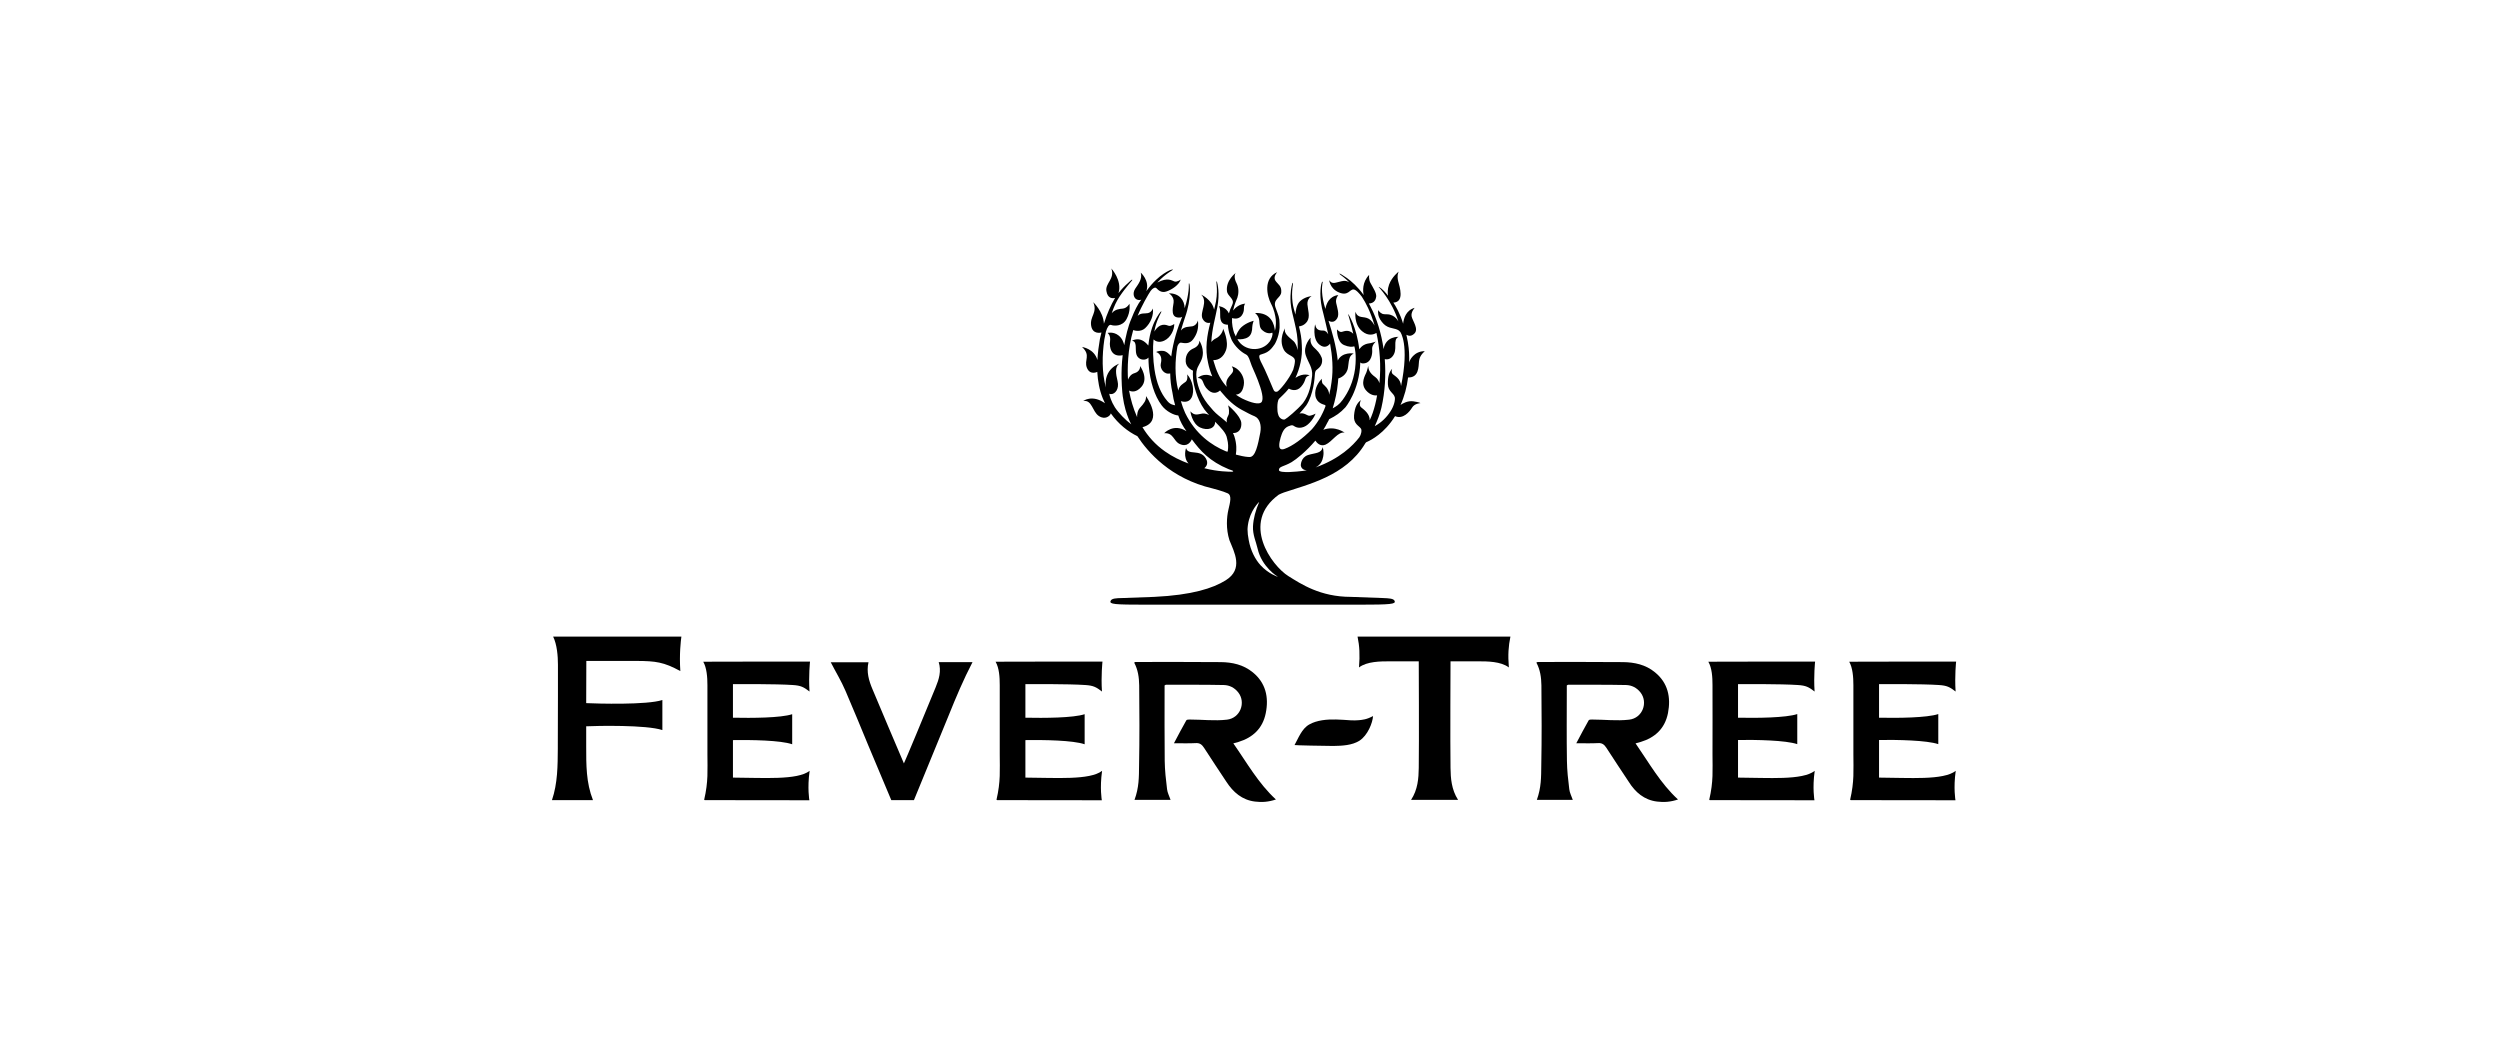 <?xml version="1.0" encoding="utf-8"?>
<!-- Generator: Adobe Illustrator 27.1.1, SVG Export Plug-In . SVG Version: 6.00 Build 0)  -->
<svg version="1.1" id="Layer_1" xmlns="http://www.w3.org/2000/svg" xmlns:xlink="http://www.w3.org/1999/xlink" x="0px" y="0px"
	 viewBox="0 0 1920 813" style="enable-background:new 0 0 1920 813;" xml:space="preserve">
<g>
	<path d="M958.4,403.2c1.6-11.2,8.5-17.6,8.5-17.6h0.1v0.1c-2.7,6.2-4.4,12.5-4.7,18.5c-0.3,6.6,2.4,12,3.5,17
		c3.2,14.3,15.3,21.6,15.4,21.6c0,0,0,0,0,0.1c0,0,0,0-0.1,0l0,0c0,0-6.9-2.2-13-8.8c-4-4.4-7.6-11-9.1-19.4
		c-0.6-3.1-0.9-5.7-0.9-8.2C958.2,405.4,958.2,404.2,958.4,403.2 M941.3,445.7c-9.8,6.1-25.8,11.3-54.8,12.7c0,0-20.2,0.8-24.7,0.9
		s-8.2,0.2-8.9,2.3c-0.8,2.4,2.4,2.8,27.6,2.8c6.7,0,59.4,0,78.2,0l0,0c0,0,1.2,0,3.3,0s3.3,0,3.3,0l0,0c18.8,0,71.4,0,78.2,0
		c25.2,0,28.4-0.5,27.6-2.8c-0.7-2-4.4-2.1-8.9-2.3c-4.5-0.1-24.7-0.9-24.7-0.9c-23.6,0-38.3-9.9-48.1-16
		c-12.7-7.9-36.9-41-7.3-62.5c1.2-0.6,2.6-1.2,4-1.7c17.6-6,47.3-12.4,62.3-37.5c0.2-0.3,0.1-0.3,0.5-0.7c0.3-0.5,0.5-0.4,1.1-0.7
		c3.1-1.4,13.3-6.6,21.4-19.7c6.1,2.7,11.2-3.4,13.1-6.6s6.4-3.4,6.4-3.4s-0.7-0.7-5.5-1.4c-4.4-0.6-8.2,1.7-9.8,2.8
		c3-6.6,4.9-13.8,5.8-21.1c8.3,0.2,8-8,8.4-12.6c0.5-4.7,4.5-7.6,4.5-7.6c-8.4-0.1-11.9,7.1-12.1,8.9c0-2.5,0.2-3.9,0-6.3
		c0-1-0.2-7.3-2.1-15.2c1.7,0.9,3.6,1.4,6-0.8c3.9-3.5-1.4-10-2-13.4s2.4-6.5,2.4-6.5c-6.8,1.9-8.5,8.3-8.9,12.2
		c-2.3-7.8-5.8-13.7-7.5-16.2c8.7-0.4,4.9-11.9,3.7-16.4c-1.2-4.7,0.4-7.4,0.4-7.4s-5.2,3.9-7.4,10c-1.3,3.7-1.1,6.5-0.8,8.5
		c-3.9-5.1-7-7-7.2-6.7c-0.1,0,10.1,10.2,15.2,26.6c0,0-2.5-5.3-8.3-5.6c-1-0.1-2.9,0.1-4.1-0.4c-2-0.9-3.1-2.8-3.1-2.8
		s-0.6,2.4,0.6,5.4c0.9,2.3,3.1,5.1,5,6.4c4.3,3,8.6,1.6,11.3,4.9c0,0,7.2,9.5,0.6,41.6c-0.3-5.8-5-7.8-6.4-9.2
		c-1.5-1.5-0.4-4.1-0.4-4.1c-2.3,2.4-3.5,6.2-3.3,11.9c0.2,5.6,4.4,6.6,5.3,10c0.4,1.8-0.4,6.4-3.3,10.8c-2.8,4.4-6.8,8.5-12.1,11.4
		c2-4.3,4-9.3,5.1-14.1c2.9-12.6,3.5-25.4,2.6-37.4c1,0.3,3.4,0.6,5.6-1.7c5.1-5.5-0.1-13,5-15.4c0,0-9.9-0.6-11.5,9.4
		c-1.8-12.3-5.2-23.4-9.9-32.3c-0.5-0.9-1-1.8-1.4-2.7c4.2-0.2,5.3-3,5.6-5.2c0.4-2.8-2.5-7.1-4.4-10.6c-1.5-2.7-1-6.2-1-6.2
		c-5.5,5.7-4.8,12.6-4.2,15.5c-4.6-6.4-9.4-10.6-12.9-13.1c-3.4-2.4-5.5-3.5-5.6-3.4c-0.2,0.2-0.1,0.3,0.6,0.9
		c1.1,0.9,3.6,2.5,6.8,5.8c-2-1.1-3.1-1.4-5.9-0.8c-4.4,0.9-7.3,2.8-9.4-0.8c-0.1-0.2,0.3,6.4,7.4,9.4c7.1,3,8.2-2.4,11.2-2.3
		c1.9,0.1,4.6,3.2,6.4,5.6c1.7,2.6,3.3,5.5,4.8,8.7c1.9,4.1,3.6,8.6,5,13.5c-1.1-2-2.6-4.2-4.4-5.2c-4-2.4-8.5,0.2-10.3-5.5
		c0,0-1.4,9.6,5.1,15c5,4.2,9.3,2.3,11,1.3c2.6,11.8,3.6,25.1,2.3,38.6c-0.4-1.4-1.3-3.3-3.2-4.7c-4.1-2.9-5.3-5.5-5.4-8.6
		c0,0-0.8,3.5-1.5,5.2c-0.7,1.8-4.8,8.1-0.3,13.5c3.4,4,6.8,4.1,8.6,4c-0.5,2.7-0.8,4.4-1.5,7.1c-1.1,4.3-2.3,8.1-4.2,12
		c0.3-4.8-4.5-8.3-6.5-9.9c-2.3-1.7-0.2-5.7-0.2-5.7c-2.9,2.4-4.7,5.1-5.3,11.8c-0.6,6.7,3.8,7.9,5.3,10.2c0.9,1.2,0.1,4.8-1.2,6.6
		c-5,6.5-14.9,16.4-33.6,23.2c4.1-2.2,5.2-5.2,5.8-8.3c0.8-4-0.4-7.3-0.4-7.3c-0.9,5-5.7,4.3-11.3,6.1c-5.6,1.9-5.5,7.9-5.5,7.9
		c0.4,2.9,2.8,3.7,4.6,3.8c-1.7,0.3-3.4,0.6-5.1,0.7c0,0-16.3,2-16.3-0.9s3.7-2.5,9.8-6.1c3.5-2.1,11.3-8.3,18.2-16.5
		c1.1,1.7,3.8,4.8,7.8,3.1c5.2-2.3,9.6-10.3,14.7-9.2c0,0-7.4-5.6-16.4-2.2c1.2-1.8,2.2-3.7,3.1-5.5c0.2-0.5,0.5-0.9,0.8-1.4
		c0.4-0.7,0.2-0.5,0.5-1.2c5.4-2.7,8.6-4.9,12.5-9.1c0,0,10.9-12.8,11.5-34.6c0.4,0.6,1.2,0.9,2.5,0.8c6.4-0.3,6.9-8.2,6.6-10.6
		c-0.4-3.6,2.9-6.2,2.9-6.2s-1.6,0.7-4,1.2c-1.4,0.3-3.2,0.3-5.3,1.5c-1.6,0.9-2.4,1.9-3.5,3.2c-2-17.3-8.5-27.1-8.4-27
		c-0.5,0,1.9,6.2,3.8,15.2c-0.6-0.7-2.2-2.3-5-2.3c-3.5,0-4.2,2.5-7.5-1.1c0,0-0.3,9.6,5.4,12c3.7,1.6,6.2,1.5,7.9,1
		c0.2,0.4,1.9,6.2,0.6,17.2c-1.4,10.1-5,17.7-9.6,24c-2.6,3.6-5,5-7.6,6.4c1.9-6.2,3.4-12.9,4-19.5c0.1-1.1,0.2-2.3,0.3-3.4
		c1.1-0.3,6.8-2.4,7.5-8.8c0.8-7.1,1.2-8.6,4.3-10.4c-0.1,0-8.8-1.5-12.2,5.4c-1.2-11.2-4.3-21.7-7.1-30.5c1.7,0.9,4.6,1.7,6.7-2
		c1.8-3-0.1-8.3-0.8-11.6c-0.8-3.3,1.6-6.2,1.6-6.2c-7.3,1-9.3,7.2-9.9,10.7c-3.3-10.2-2.7-17-2.3-19.5c0.1-0.7,0.4-1.4,0.1-1.4
		c-0.3-0.1-0.4,0.2-0.6,0.7c-0.9,2.4-2.3,11.8,1.3,24c1.2,4.7,2.4,10.1,3.7,15.7c-0.9-1.6-2.2-3-4-2.9c-4.6,0.1-5.5-2-6.1-4.8
		c0,0-2.5,10.8,3.2,15.5c4.2,3.5,7.1,0.9,8.3-0.7c1.7,9.4,2.6,19.5,1.1,29.7c-0.4,3.2-1,6.4-1.8,9.6c-0.1-4.9-4.1-7.4-4.9-8.4
		c-0.9-1.1-0.8-3.9-0.8-3.9c-2.1,2.2-5.8,7.3-4.9,13c0.9,5.7,6.1,6.7,7.2,7.1c0.3,0.1,0.8,0.4,0.5,1.2c-1.5,4-2.3,5.3-3.6,7.9
		c-1.9,3.3-4.3,6.8-6.7,9.5c-7.2,7.4-15.1,13-20.9,15.1c-6,2.3-4.2-5-3.2-8.6c1.1-3.6,2.3-7,5.7-8.6c0.7-0.3,1.5-0.6,2.3-0.8
		c0.6-0.1,1.2-0.1,1.6,0.1c1.2,0.7,3.7,2.8,8.2,1.1c4.4-1.6,8.1-7.6,9.1-10.2c0,0-3.3,1.7-5,1.6c-1.9-0.2-3.7-2.5-7.4-1.7
		c1.8-1.9,3.5-4,5.2-6.2c5.7-8.6,6.5-21.7,6.6-23.6s0.5-2.9,1-3.4c1.5-1.4,4.9-3.2,4.6-8.1c-0.1-2.1-2.2-5.6-4.6-7.8
		c-3.1-2.7-4.9-5-4.2-9.1c0-0.2-6.1,6.1-3.8,13.4c1.9,5.8,5.5,9.5,4.9,15.9c-0.7,6.4-2,14.3-7,20.9c-4.3,5.1-12.5,11.9-13.9,12.5
		s-4-0.6-4.9-3c-0.9-2.3-0.9-4.4-0.9-6.4c0-2.3,0.3-5.2,1.3-6.4c1.1-1.2,4.8-4.4,7.3-7.6c0-0.1,0.1-0.1,0.2-0.2
		c1.3,0.7,5.8,2.7,9.4-1.4c4.7-5.3,1.9-7.5,6.6-8.8c0,0-4.6-2.3-10.9,1.9c3.4-7.2,5.5-16.1,4.9-24.9c-0.1-5.1-1-10-2.2-14.6
		c0.5-0.1,3.9-0.3,6.3-3.8c2.5-3.8,0.5-8.9,0.2-13.2c-0.3-4.4,3.2-6.3,3.2-6.3s-5.3,0.5-8.9,4c-2.7,2.6-3.4,7.7-3.5,10.2
		c-1-3.3-1.9-6.5-2.2-9.3c-1.2-9,0.8-15,0.2-15.1c0,0-0.2,0-0.4,0.5c-0.6,1.8-1.8,7.3-1.3,14.8c0.7,9.5,5.8,20.9,5.4,33.1
		c0.1,1.1,0,2.2,0,3.3c-0.5-2.6-1.5-5.4-3.3-7c-4.2-3.6-7.4-6-6.4-9.7c0.1-0.2-5.2,8.2-1,16.3c2.7,5.1,8.8,4.4,8.6,9
		c-0.1,2-0.7,4.4-1.3,6.4c-3.2,7.6-10.8,16.4-12.3,16.9c-1.5,0.4-2.3,0-3.1-2c-1.7-4-6.2-14.9-8.5-19.1c-1.4-2.6-2.8-5.7-1.9-6.9
		c0.4-0.6,3.4-1,5.6-2.3c2.4-1.3,4.2-3.6,5.5-5.5c0.6-0.4,4.8-8.2,4.2-16.3c0-5-0.8-6-3.1-12.5s4.1-7.2,4.4-11.8
		c0.3-4.9-2.4-5.8-4.5-8.8c-2-3,1.4-6.6,1.4-6.6c-10.9,4.9-7.9,18.3-4.7,24.4c2.4,4.5,3.2,9,3.6,12c0,1.1,0.2,3.1,0,4.3
		c-0.1,1.9-0.2,2.7-0.7,4.4c-0.4-4.8-2.7-14.2-15.3-13.7c0,0,2.9,1.9,3.3,5.8c0.3,3.9,0.4,5.6,2.2,7.3s5,3.3,7.8,2
		c0.7,1.6-0.7,4.8-1.8,6.6c-0.2,0.3-0.3,0.4-0.4,0.5c-5.8,7.9-19.6,7.4-24.6-2.1c2.4,0.4,6.2-0.1,8.3-1.6c2.5-1.6,3.1-5,3.1-7.5
		c0.1-2.5,1.1-5,1.1-5s-5.1,1.1-9.2,4.7c-2.7,2.4-4,5.8-4.5,7.3c-0.4-0.7-0.8-1.6-1.3-2.7c-0.9-2.7-1.9-6.8-1.6-11.4
		c7.3,2.1,9.2-4.7,9.1-6.9c-0.1-3.5,1-4,1-4.2c-4.7,0.5-7.6,3.2-9.3,5.3c1.1-5.3,2.6-7.8,3.3-9.9c0.9-2.6,1.4-7.2-0.7-11.2
		c-2.1-4-1.4-6.9-0.5-7.8c0,0-7.8,5.6-6.8,14c0.5,4.2,6,5.8,4.2,10.1c-0.1,0.3-0.3,0.7-0.4,1c-0.8,1.6-1.7,3.7-2.3,6
		c-2.3-5.1-7.7-5.5-7.7-5.5c1.9,2.6,0.1,7.8,1.7,11.4c1.2,2.6,3.8,2.8,5.2,2.8c0.3,6.3,2.9,11.7,3.1,12.1c2.3,4.3,6.5,8.6,10.9,10.8
		c1,0.5,2,1.7,3.3,5.8c1.3,4.1,2.9,6.7,5.7,13.9c2.8,7.3,5,14.9,2.6,17.1c-1.7,1.6-7.3,0.6-14.8-3.1c-1.9-1.1-2.9-1.6-4.7-2.9
		c1.9-0.1,5.1-1,6.1-7.2c0.9-5.2-1.8-9.6-4.4-11.9c-2.4-2.2-4.8-2.6-4.8-2.6c2.9,4.4-0.7,5.4-3.1,9.3c-1.5,2.6-1.3,4.7-0.7,6.4
		c-0.3-0.3-0.9-1-1.2-1.3c-4.5-5.4-6.9-11.2-8.8-17.8c-0.1-0.4-0.3-1-0.4-1.4c4.4,0.1,7.9-2.6,9.7-7.5c2.6-6.9-2.2-16.7-2.2-16.7
		c0.2,1.6-1.8,5.7-5.3,7.4c-1.8,0.8-3,2-3.7,2.9c0.4-9.8,3.2-19.1,4.6-26.8c2-10.3,0.2-17.9-0.3-19.6c-0.1-0.3-0.3-0.1-0.3-0.1
		c-0.6,0,1.7,7.9-1.3,19.3c-0.2,0.8-0.4,1.5-0.6,2.3c-1.5-7.6-9.9-11.5-9.9-11.5c5.6,5.5-1.3,13.4,1,18.4c1.8,3.6,4.6,3.5,6,3.2
		c-2.4,9.2-4.3,19.9-1.7,30.8c0.7,3.5,1.8,7,3.2,10.4c-6.6-3.3-11.2,1.2-11.2,1.2c5.4,0.4,2.8,4.5,8.1,9.3c4.3,3.9,7.9,1.4,9.1,0.3
		c0.2,0.3,0.4,0.6,0.7,0.9c5.2,6.4,10.3,10.9,15.8,13.9c3.5,1.9,7.8,4.2,10,5c4,1.7,5.4,6.9,4.4,12.5c-1.8,9.4-3.7,19-8.3,18.8
		c-1.3,0-4.1-0.2-9-1.5c-0.2,0-1-0.2-1.3-0.3c-0.3-0.1-0.1-0.5-0.1-0.8c0.4-2.5,0.7-7.3-1.2-13.2c-0.3-0.9-0.6-1.7-1.1-2.6
		c4.7,0.2,6.8-3.6,6.4-7.9c-0.6-5.5-10.1-13.4-10.1-13.4s1,3.4,0.6,6.3c-0.3,2-2.2,3.3-1.6,6.9c-0.2-0.4-2.7-2.4-4-3.5
		c-3.7-2.9-5.4-4.3-8.5-8.1c-6.6-7.3-9.8-15-10.8-22.6c-0.9-7.9,2.1-9.3,4-14.4c2.8-7.4-1.8-14.2-1.8-14.2c0,2-1,4.4-4.5,5.9
		c-3,1.2-6.3,4.3-6,10c0.2,4.5,4.4,6.6,5.6,7.1c-0.1,1.4-0.2,3.2,0.1,6.7s2.6,14.6,8.6,23c0.7,1,2.9,3.5,3.7,4.4
		c-1.4-0.7-3.3-1.4-5-1.2c-3.4,0.4-6,2.2-9.4-1.7c0,0,1.1,9.3,7.4,12.4c5.9,2.8,11.8,0.7,11.6-4.4c4.5,4.7,8.6,8.6,9.2,13
		c1,3.7,0.9,6.8,0.6,8.9c-0.1,0.5-0.1,1.3-0.6,1.1c-0.5-0.2-0.6-0.2-1.2-0.4c-10.5-4.4-23-12.9-31-29.3c-1.3-2.9-2.4-5.9-3.3-9.1
		c1.5,0.5,6.1,1.5,8.2-2.7c2.6-5.1,0.8-13.2-3.4-17.9c0,0,0.9,4.2-1.2,5.8c-1.7,1.3-4.9,2.8-5.6,6.7c-2.9-11.5-2.5-23.2-0.7-33.8
		c0.5-1.5,1.5-3.2,2.9-3c2.5,0.4,6.4,1.3,9.3-2.7c2.9-4,4.3-8.2,3.6-14.4c0,0-0.8,3.7-4.2,4.5c-2.4,0.5-6.4-0.1-8.9,3.3
		c1-3.5,2.1-6.9,3.1-9.9c5.5-15.3,3.6-26.5,3.3-26.3c0,0-0.3-0.1-0.3,0.2c-0.1,0.8,0.1,2.8-0.2,5.4c-0.4,3.3-1.2,7.9-3,13.4
		c-0.1-5.9-3.9-11.5-12.1-11.4c0,0,4.3,2.5,3.6,7.2s-2.5,11.9,4.9,11.4c0.7-0.1,1.2-0.2,1.7-0.6c-3.4,8.2-6.9,18.8-8.4,30.5
		c-1-1.3-3.6-4.1-6.2-4.3c-4-0.3-5.4,0.9-5.4,0.9s5.4,1.4,3.6,8.8c-0.9,3.8,2.5,8.8,7.2,7.6c0.1,4.9,0.6,9.8,1.7,14.7
		c0.5,3.6,1.1,6.3,2.1,9.8c-1.8-0.4-3.8-0.6-6.1-3.4c-5-5.8-8.2-13.7-9.8-24.3c-1.1-7.2-1.4-16.5-0.7-22.9c1.1,1.1,3.9,2.9,8.1,1
		c5.3-2.4,8-8.9,7.8-12.9c0,0-2.5,2-4.3,1.4s-6.6-2.8-11,4.5c0.2-1,0.4-2,0.6-3c1.9-7.9,5.3-12.3,4.8-12.5c0,0-0.3-0.1-0.6,0.3
		c-1.3,1.5-4.4,6-6.5,12.2c-1.4,4.2-2.3,8.1-2.9,13.7c-6.4-8-12.6-3.6-12.6-3.6c4.3,0.2,2.3,6.5,3.4,10.2c1.1,3.7,4.5,4.6,6.7,4.1
		c1.4-0.3,2.2-1,2.6-1.5c0,2.3,0.1,4.6,0.3,6.9c1,11.2,4.2,22.4,9.9,29.9c3.4,4.6,9.4,7.5,12.7,7.7c1.6,4.9,3.6,8.3,6.3,12.1
		c-9.9-6.4-17.1,1.5-17.1,1.5c7.4-0.4,7,6.1,11.9,8.3c5.8,2.7,8.5-1.7,9.3-3.6c6.5,8.8,13.6,16.9,28.4,23c2.8,0.9,3.3,1.1,3.4,1.6
		c0,0.1-0.3,0.3-1,0.3c-2,0-10.7,0-21.2-2.7c1.5-1.2,3.4-3.7,1.2-7.5c-4.5-7.6-13.7-2-15.2-8c0,0-2.6,6.9,1.9,11.9
		c-6-2.2-12.3-5.2-18.1-9.3c-7.4-5.2-13.1-11.6-17.3-18.6c16.8-4.4,2.7-23.9,2.7-23.9c0.3,3.3-1.5,5.6-4.6,9c-2,2.2-2.3,5.3-2.2,7.2
		c-3-6.8-5-13.7-6.2-20.4c2,0.9,5.5,1.6,9.4-2.8c6-6.7-1-16.2-1-16.2c0.3,0.9,0,4.4-4.2,5.6c-3,0.8-4.4,3.5-5,5
		c-0.5-8.2-0.4-22.9,4-38.1c1,0.4,5.7,1.7,9.1-1.4c4.4-4.1,6.7-10,6-15.2c0,0-0.9,3-3.9,3.6c-2.4,0.5-5.3-0.4-7.8,2.1
		c2.7-7.1,8.4-16.9,10-19.2c1.6-2.2,3.5-3,4.4-2.1c1.4,1.5,3.9,4,7.9,2.5c4.1-1.4,9.5-5,10.8-9.1c0,0-2.7,2.1-4.8,1.5
		c-2-0.6-5.1-3.5-13.1,0.8c0.1-0.1,0.2-0.3,0.3-0.4c6.3-6.7,11.9-9.3,11.7-9.6c0,0-1-0.1-2.8,0.7c-2.4,1.1-6.2,3.4-10.1,7.1
		c-2.7,2.5-5,5.2-7.6,8.8c2.7-8.1-4.3-14.2-4.3-14.2c1.4,4.8-1.9,8.8-4.3,12.4c-2.3,3.6-1,7.6,1.7,8.4c1.4,0.4,2.2,0.3,3-0.1
		c-2.7,3.5-5.4,9-7.4,14.2c-3,6.8-4.5,14.1-5.7,20.8c-0.4-1.8-1.4-5.1-4.3-7.4c-4-3.2-8.5-2-8.5-2s2.6,1.7,1.9,6.5
		c-0.7,4.6,1,12.5,9.7,10.6c-1.6,13.3-0.5,25.4-0.5,25.4c0.9,17.1,7.1,27.7,7.1,27.7c-4.5-3.3-9.8-8.8-12.6-13.1
		c-2.8-4.4-4.1-8.9-4.3-10.4c0.4,0.2,0.9,0.3,1.4,0.3c3.1,0,6.4-4,5-9.9c-1.4-5.7-2.2-11.1,1.3-13.5c0,0-12.2,3.8-10.3,18.3
		c-3.2-11.7-2.9-25-1.2-36.7c0.4-2.1,0.8-4.1,1.2-6.1c1-3.3,2.4-5.9,4.1-5.2c1.7,0.7,8.6,1.5,11.8-4.6c3.3-6,2.2-11.7,2.2-11.7
		s-1.7,3.3-5,3.7c-2.8,0.3-6,0.5-8.6,3.6c2-5.9,3.5-8.9,6-12.8c5.2-7.8,10.1-12.6,9.8-12.8c0,0-0.1-0.3-0.5-0.1
		c-0.6,0.4-1.8,1.6-3,2.7c-1.9,1.6-4.4,4.1-7.1,7.5c3-9.7-5.5-18.9-5.5-18.9c2.9,8-4.8,11.3-3.8,17.3c0.9,5.9,4.8,5.8,6.7,5.3
		c-3.2,5.3-6.2,12.1-8.6,19.8c-0.5-9.4-8.2-16.5-8.2-16.5c3.5,8.1-2.8,10.8-1.6,18.1c1.1,6.6,6.9,5.4,7.9,5.2
		c-0.4,1.7-0.8,3.4-1.2,5.1c-0.9,5.1-1.6,10.5-1.9,16c-2.5-8.8-11.8-10-11.8-10c7,6.5,1.4,9.8,3.7,15.9c2.3,5.9,7.7,3.4,8,3.2
		c0.4,6.9,1.6,13.8,4.2,20.3c0.5,1.3,1.1,2.6,1.7,3.8c-9.9-7-16.7-1.7-16.7-1.7c6.9-1.1,6.9,8.1,12,11.5s8.4-0.6,8.4-0.6
		c0.4-0.4,0.6-0.9,0.8-1.4c5.8,8.2,13.3,14.1,20.4,17.5c7.9,12.1,25.5,32.6,57.6,40.1c0,0,8.5,2.2,11.8,3.8c3.3,1.6,1.8,7,0.5,12.6
		s-2,14.6,0.8,23.4C947.8,423.9,955.3,437,941.3,445.7"/>
	<path d="M963.8,615.6c5.3,0.7,10.5,0.3,16.1-1.6c-13.5-12.4-22.2-28.1-32.7-43.1c1.7-0.5,2.8-0.7,4-1.1
		c10.7-3.3,18.5-10.1,20.9-22.1c2.5-12.3-0.1-23.3-9.9-31.3c-7.3-6-15.9-7.8-24.7-7.9c-21.8-0.2-43.6-0.1-65.4-0.1
		c-0.8,0,0.2,0.2-1.1,0.4c3,5.6,3.8,11.4,3.9,17.6c0.2,20.5,0.3,41-0.1,61.5c-0.1,9,0,16.9-3.5,26.4H899c-1-2.9-2.4-5.5-2.7-8.2
		c-0.9-7.2-1.7-14.5-1.8-21.8c-0.2-18.2-0.1-36.3-0.1-54.5v-3.4c0.6-0.3,0.8-0.5,1-0.5c14.8,0,29.6-0.1,44.5,0.2
		c4.3,0.1,8.2,2,11.1,5.7c6,7.7,1.6,19.7-8.7,20.9c-9.4,1.1-19-0.1-28.5-0.1c-0.9,0-2.3,0-2.7,0.6c-3.2,5.6-6.2,11.4-9.5,17.6
		c6,0,11.4,0.2,16.7-0.1c3-0.2,4.7,1,6.4,3.6c5.6,8.8,11.4,17.3,17.1,26C947.1,608.5,954,614.4,963.8,615.6"/>
	<path d="M1272.6,615.6c5.3,0.7,10.5,0.3,16.1-1.6c-13.5-12.4-22.2-28.1-32.6-43.1c1.7-0.5,2.9-0.7,4-1.1
		c10.8-3.3,18.5-10.1,20.9-22.1c2.4-12.3-0.1-23.3-9.9-31.3c-7.2-6-15.9-7.8-24.7-7.9c-21.8-0.2-43.6-0.1-65.4-0.1
		c-0.8,0,0.2,0.2-1.1,0.4c3,5.6,3.8,11.4,3.9,17.6c0.2,20.5,0.3,41-0.1,61.5c-0.1,9,0,16.9-3.4,26.4h27.6c-1-2.9-2.4-5.5-2.7-8.2
		c-0.9-7.2-1.7-14.5-1.8-21.8c-0.3-18.2-0.1-36.3-0.1-54.5v-3.4c0.6-0.3,0.8-0.5,1-0.5c14.8,0,29.7-0.1,44.5,0.2
		c4.3,0.1,8.2,2,11.1,5.7c6,7.7,1.6,19.7-8.7,20.9c-9.4,1.1-19-0.1-28.5-0.1c-0.9,0-2.3,0-2.6,0.6c-3.2,5.6-6.2,11.4-9.5,17.6
		c6.1,0,11.4,0.2,16.7-0.1c3-0.2,4.7,1,6.4,3.6c5.6,8.8,11.4,17.3,17.1,26C1255.9,608.5,1262.8,614.4,1272.6,615.6"/>
	<path d="M720.9,508.4c2.2,7,0.2,13.3-2.3,19.4c-7.6,18.7-23.8,57.5-24.4,58.5c-8.2-19.3-16.2-38-24.1-56.9
		c-2.8-6.6-4.8-13.4-3.1-20.8h-29c3.8,7.4,8.1,14.4,11.3,21.9c6,14,11.8,28,17.6,42.1l17.6,41.9h17.4l26.7-65.1
		c5.6-13.9,11.4-27.7,18.3-40.9h-26V508.4z"/>
	<path d="M424.8,488.9c3,6.1,3.7,15,3.7,21.6c0,8.1,0,16.1,0,24.2c0,12.2,0,24.8-0.1,37.2v3c-0.1,13.1-0.1,26.7-4.5,39.6h31.5
		c-5.3-13.5-5.2-27-5.2-41.4c0-1.2,0-7.3,0-15.3c8.1-0.4,46.3-1.2,58.5,2.9v-23.1c-11.7,3.9-50.1,2.8-58.5,2.4
		c0-16.3,0.1-32.4,0.1-32.4h0.8H463c8.9,0,17.6,0,26.3,0c14.1,0.1,20.5,0.8,33.2,7.8c-0.9-13.1,0.4-23.5,0.8-26.5L424.8,488.9
		L424.8,488.9z"/>
	<path d="M1135.4,507.9c6.6,0,17.3,0,23.4,4.7c-0.8-9.8-0.3-16.3,1.2-23.7h-117.4c1.5,7.3,1.9,13.9,1.1,23.7
		c6.1-4.7,16.8-4.7,23.4-4.7h22.5c0,0,0.3,62.9,0,81.9c-0.1,7.8-0.7,16.6-5.9,24.5h36.1c-5.1-7.9-5.7-16.7-5.8-24.5
		c-0.3-18.9,0-81.9,0-81.9H1135.4z"/>
	<path d="M1043.7,553.1c-4,0.4-8.3,0-12.3-0.3c-7-0.4-14.3-0.6-21.3,1.6c-1.5,0.5-3,1.1-4.4,1.9c-6,3.2-8.7,11-11.5,15.9
		c-0.1,0.2,23.3,0.7,29.8,0.7c6.9-0.1,14.4-0.5,20-4c6.4-4.1,10.2-13.8,10.5-19C1049.5,552.7,1046.2,552.8,1043.7,553.1"/>
	<path d="M540.1,508.2c2.7,4.8,3.2,11.9,3.2,18c0,17.7,0,35.5,0,53.2c0,11.8,0.8,20.7-2.5,34.8c0.3,0.2,0.4,0.3,0.4,0.3
		c26.4,0,80.4,0.1,80.4,0.1s-1.7-9.4,0.2-22.6c-9.4,7.3-35.6,5.3-58.9,5.2c0-4.1,0-15.9,0-28.8c14.2-0.2,36.5,0.1,45.5,3.2v-23.1
		c-8.7,2.9-31.2,3-45.5,2.7c0-11.9,0-22.3,0-25.8c2.4,0,33.1-0.2,46,0.7c6.1,0.4,8.3,1.5,12.8,5c-0.8-12.2,0.4-23,0.4-23
		S541.4,508.1,540.1,508.2"/>
	<path d="M764.6,508.2c2.8,4.8,3.2,11.9,3.2,18c0,17.7,0,35.5,0,53.2c0,11.8,0.8,20.7-2.5,34.8c0.2,0.2,0.4,0.3,0.5,0.3
		c26.4,0,80.4,0.1,80.4,0.1s-1.7-9.4,0.2-22.6c-9.4,7.3-35.6,5.3-58.9,5.2c0-4.1,0-15.9,0-28.8c14.2-0.2,36.5,0.1,45.5,3.2v-23.1
		c-8.7,2.9-31.2,3-45.5,2.7c0-11.9,0-22.3,0-25.8c2.4,0,33.1-0.2,46,0.7c6.1,0.4,8.3,1.5,12.8,5c-0.8-12.2,0.4-23,0.4-23
		S765.9,508.1,764.6,508.2"/>
	<path d="M1312,508.2c2.8,4.8,3.2,11.9,3.2,18c0,17.7,0.1,35.5,0,53.2c0,11.8,0.8,20.7-2.5,34.8c0.2,0.2,0.3,0.3,0.4,0.3
		c26.4,0,80.4,0.1,80.4,0.1s-1.7-9.4,0.2-22.6c-9.4,7.4-35.6,5.3-58.9,5.2c0-4.1,0-15.9,0-28.9c14.2-0.2,36.5,0.2,45.5,3.2v-23.1
		c-8.7,2.9-31.2,3.1-45.5,2.8c0-11.9,0-22.3,0-25.8c2.4,0,33.1-0.2,46,0.7c6.1,0.4,8.3,1.5,12.8,5c-0.8-12.2,0.4-23,0.4-23
		S1313.4,508.1,1312,508.2"/>
	<path d="M1420.2,508.2c2.7,4.8,3.2,11.9,3.2,18c0,17.7,0,35.5,0,53.2c0,11.8,0.8,20.7-2.5,34.8c0.3,0.2,0.4,0.3,0.5,0.3
		c26.4,0,80.4,0.1,80.4,0.1s-1.7-9.4,0.2-22.6c-9.4,7.4-35.6,5.3-58.9,5.2c0-4.1,0-15.9,0-28.9c14.2-0.2,36.5,0.2,45.5,3.2v-23.1
		c-8.7,2.9-31.2,3.1-45.5,2.8c0-11.9,0-22.3,0-25.8c2.4,0,33.2-0.2,46,0.7c6.1,0.4,8.3,1.5,12.8,5c-0.8-12.2,0.4-23,0.4-23
		S1421.5,508.1,1420.2,508.2"/>
</g>
</svg>

